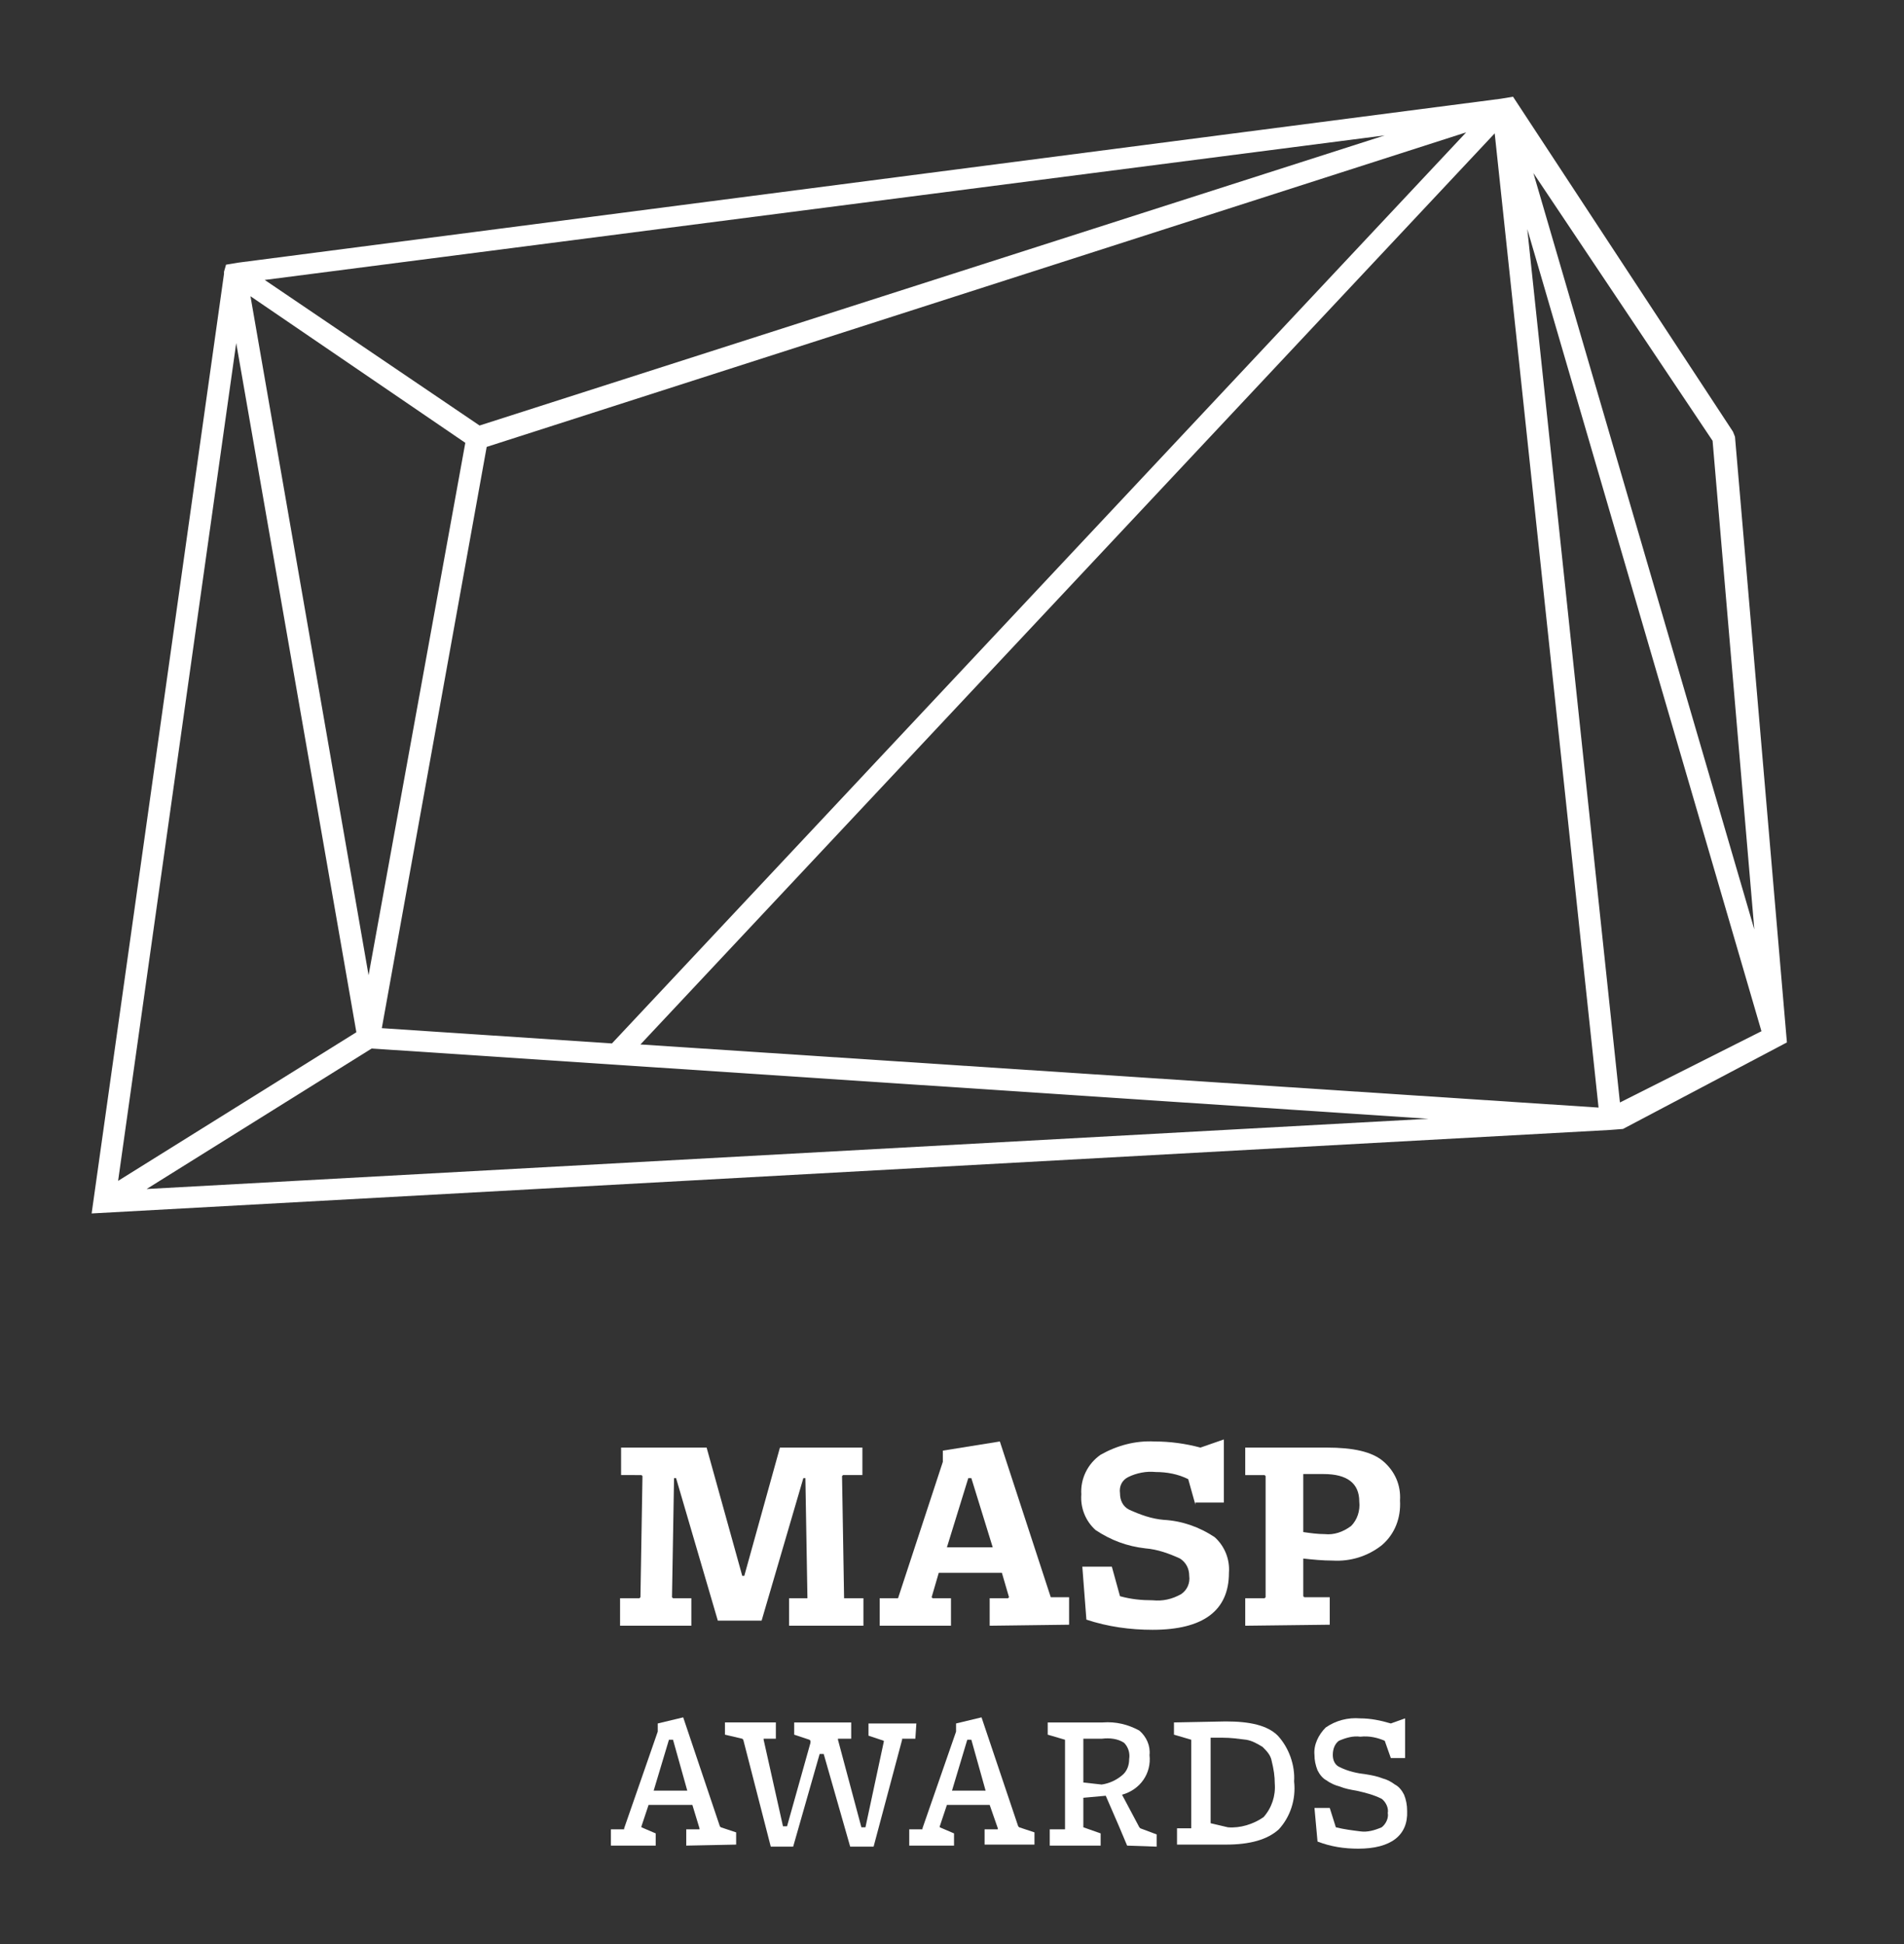 <?xml version="1.0" encoding="utf-8"?>
<!-- Generator: Adobe Illustrator 24.1.2, SVG Export Plug-In . SVG Version: 6.00 Build 0)  -->
<svg version="1.1" id="Layer_1" xmlns="http://www.w3.org/2000/svg" xmlns:xlink="http://www.w3.org/1999/xlink" x="0px" y="0px"
	 viewBox="0 0 187 191" style="enable-background:new 0 0 187 191;" xml:space="preserve">
<rect x="0" y="0" width="187" height="191" fill="#333333" stroke="none"/>
<style type="text/css">
	.st0{fill:#FFFFFF;}
</style>
<polygon class="st0" points="157,109 157,108.8 157,108.8 "/>
<path class="st0" d="M170.4,42.9l-0.2-0.5L148.6,9.5l-1.2,0.2l0,0l-124,16.1l-1.2,0.2L22,26.7v0.2L9,119.2l149.1-8.2l1.3-0.1
	l16.1-8.5L170.4,42.9z M168.2,43.3l4.1,48l-21.7-74.3L168.2,43.3z M136,13.3L47.1,41.8L26,27.5L136,13.3z M144,13l-83.9,89.5
	l-22.6-1.5l10.3-57.1L144,13z M45.7,43.5l-9.5,52.3L24.6,29.1L45.7,43.5z M23.2,33.7L35,101.4l-23.4,14.6L23.2,33.7z M14.4,116.8
	L36.5,103l0,0l103.8,6.9L14.4,116.8z M157,108.8l-94.1-6.2l83.9-89.5L157,108.8L157,108.8v0.2V108.8z M159.1,108.3L150,22.5l23,78.8
	L159.1,108.3z"/>
<path class="st0" d="M77.5,159.7V157h1.8v-0.1l-0.2-11.7h-0.2l-4.1,14h-4.3l-4.1-14h-0.2L66,156.9l0.1,0.1h1.8v2.7h-7V157h1.9
	l0.1-0.1l0.2-11.9l-0.1-0.1H61v-2.7h8.4l3.5,12.6h0.2l3.5-12.6h8.1v2.7h-1.9l-0.1,0.1l0.2,11.9l0,0.1h1.9v2.7L77.5,159.7z"/>
<path class="st0" d="M97.2,159.7V157H99l0.1-0.1l-0.7-2.4h-6.2l-0.7,2.4l0.1,0.1h1.8v2.7h-7V157h1.8l4.4-13.4v-1.1l5.6-0.9l5,15.3
	h1.8v2.7L97.2,159.7z M95.4,145.2h-0.3l-2.1,6.8h4.5L95.4,145.2z"/>
<path class="st0" d="M117.4,147.8l-0.7-2.5c-1-0.5-2.1-0.7-3.2-0.7c-0.9-0.1-1.9,0.1-2.7,0.5c-0.6,0.3-0.9,0.9-0.8,1.6
	c0,0.7,0.3,1.3,0.9,1.6c1.1,0.5,2.2,0.9,3.4,1c1.8,0.1,3.5,0.7,5,1.7c1,0.9,1.5,2.2,1.4,3.5c0,3.7-2.5,5.6-7.5,5.6
	c-2.2,0-4.4-0.3-6.5-1l-0.4-5.2h2.9l0.8,2.9c1.1,0.3,2.1,0.4,3.2,0.4c1,0.1,1.9-0.1,2.8-0.6c0.6-0.4,0.9-1.1,0.8-1.8
	c0-0.7-0.3-1.3-0.9-1.7c-1.1-0.5-2.2-0.9-3.4-1c-1.8-0.2-3.4-0.8-4.9-1.8c-1-0.9-1.5-2.2-1.4-3.5c-0.1-1.5,0.6-3,1.9-3.9
	c1.6-0.9,3.4-1.4,5.3-1.3c1.5,0,3,0.2,4.5,0.6l2.3-0.8v6.2H117.4z"/>
<path class="st0" d="M122.3,159.7V157h1.9l0.1-0.1V145l-0.1-0.1h-1.9v-2.7h8c2.6,0,4.4,0.4,5.5,1.3c1.2,1,1.8,2.4,1.7,3.9
	c0.1,1.7-0.5,3.3-1.8,4.4c-1.4,1.1-3.1,1.6-4.8,1.5c-1,0-2-0.1-2.9-0.2v3.7l0.1,0.1h2.5v2.7L122.3,159.7z M128,144.9v5.6
	c0.7,0.1,1.4,0.2,2.1,0.2c0.9,0.1,1.8-0.2,2.6-0.8c0.6-0.6,0.9-1.5,0.8-2.4c0-1.8-1.2-2.7-3.5-2.7H128z"/>
<path class="st0" d="M67.4,181.3v-1.6h1.3v-0.1l-0.7-2.3h-4.3l-0.7,2.1v0.1l1.4,0.6v1.2H60v-1.6h1.3v-0.1l3.3-9.5v-0.8l2.5-0.6
	l3.6,10.7l0.1,0.1l1.5,0.5v1.2L67.4,181.3z M66.1,170.9h-0.4l-1.5,5h3.3L66.1,170.9z"/>
<path class="st0" d="M89.9,170.8h-1.3v0.1l-2.8,10.5h-2.3l-2.6-9.1h-0.4l-2.6,9.1h-2.2L73,170.9l-0.1-0.1l-1.7-0.4v-1.2h5v1.6H75
	v0.1l1.9,8.5h0.4l2.3-8.2V171l-0.1-0.1l-1.5-0.5v-1.2h5.6v1.6h-1.3v0.1l2.3,8.6H85l1.8-8.4v-0.1l-1.5-0.5v-1.2H90L89.9,170.8z"/>
<path class="st0" d="M96.7,181.3v-1.6H98v-0.1l-0.8-2.3H93l-0.7,2.1v0.1l1.4,0.6v1.2h-4.4v-1.6h1.3v-0.1l3.3-9.5v-0.8l2.5-0.6
	l3.6,10.7l0.1,0.1l1.5,0.5v1.2H96.7z M95.4,170.9H95l-1.5,5h3.3L95.4,170.9z"/>
<path class="st0" d="M110.7,181.3l-0.8-1.9l-1.3-3l-2.2,0.2v2.8v0.1l1.7,0.6v1.2h-5v-1.6h1.5v-0.1V171v-0.1l-1.7-0.5v-1.2h5.4
	c1.3-0.1,2.5,0.2,3.6,0.8c0.7,0.6,1.1,1.5,1,2.4c0.2,1.8-0.9,3.4-2.7,3.9l1.7,3.2l0.1,0.1l1.6,0.6v1.2L110.7,181.3z M110.4,171.2
	c-0.6-0.4-1.4-0.5-2.2-0.4h-1.8v4.3l1.8,0.2c0.7-0.1,1.4-0.4,2-0.9c0.5-0.4,0.7-1,0.7-1.6C111,172.2,110.8,171.6,110.4,171.2z"/>
<path class="st0" d="M125.6,179.7c-1.1,1-2.8,1.5-5.2,1.5h-4.8v-1.6h1.4v-0.1V171v-0.1l-1.7-0.5v-1.2l5.1-0.1c2.4,0,4.1,0.4,5.1,1.4
	c1.1,1.2,1.7,2.9,1.6,4.5C127.3,176.8,126.7,178.5,125.6,179.7z M124.9,173c-0.1-0.6-0.5-1-0.9-1.4c-0.5-0.3-1-0.6-1.6-0.7
	c-0.8-0.1-1.5-0.2-2.3-0.2h-1.2v8.4l1.7,0.4c1.2,0.1,2.5-0.3,3.5-1c0.8-0.9,1.2-2.1,1.1-3.3C125.2,174.5,125.1,173.8,124.9,173
	L124.9,173z"/>
<path class="st0" d="M133.4,181.6c-1.4,0-2.7-0.2-4-0.7l-0.3-3.3h1.5l0.6,1.9c0.8,0.2,1.6,0.3,2.4,0.4c0.7,0.1,1.4-0.1,2.1-0.4
	c0.4-0.3,0.7-0.9,0.6-1.4c0.1-0.5-0.2-1.1-0.6-1.4c-0.8-0.4-1.6-0.6-2.5-0.8c-0.6-0.1-1.1-0.2-1.6-0.4c-0.4-0.1-0.9-0.3-1.3-0.6
	c-0.4-0.2-0.7-0.6-0.9-1c-0.2-0.5-0.3-1-0.3-1.5c-0.1-1,0.4-2,1.1-2.7c1-0.7,2.2-1,3.4-0.9c1,0,2,0.2,3,0.5l1.4-0.5v3.9h-1.4
	L136,171c-0.7-0.3-1.5-0.5-2.4-0.4c-0.7-0.1-1.4,0.1-2.1,0.4c-0.4,0.3-0.6,0.8-0.6,1.4c0,0.5,0.2,1,0.7,1.2c0.8,0.4,1.7,0.6,2.6,0.7
	c0.6,0.1,1.1,0.2,1.6,0.4c0.4,0.1,0.8,0.3,1.2,0.6c0.4,0.2,0.7,0.6,0.9,1c0.2,0.5,0.3,1,0.3,1.6
	C138.3,180.3,136.6,181.6,133.4,181.6z"/>
<polygon class="st0" points="157,110.1 157,110 157,110 "/>
</svg>
